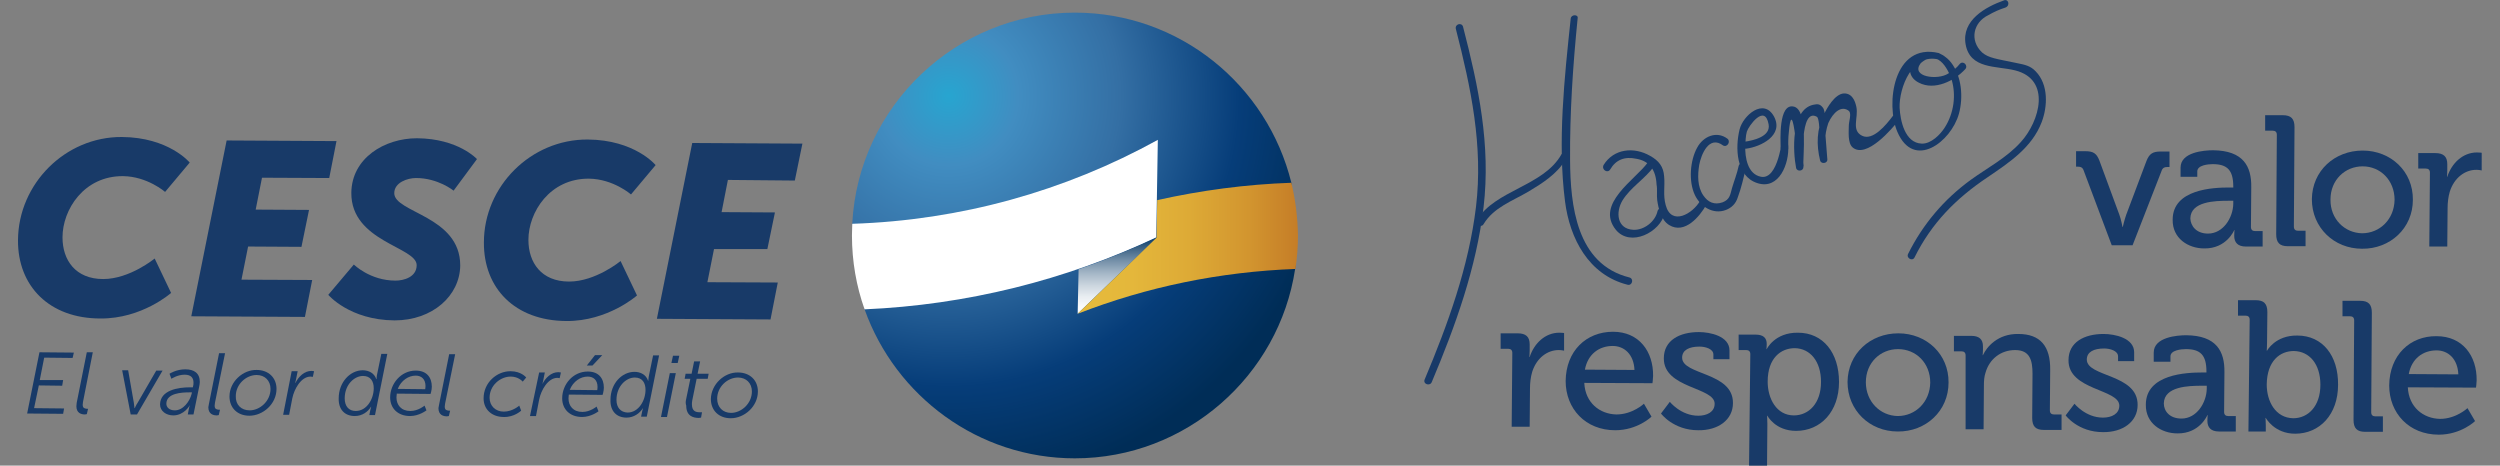 <?xml version="1.0" encoding="utf-8"?>
<!-- Generator: Adobe Illustrator 24.1.0, SVG Export Plug-In . SVG Version: 6.00 Build 0)  -->
<svg version="1.1" id="Capa_1" xmlns="http://www.w3.org/2000/svg" xmlns:xlink="http://www.w3.org/1999/xlink" x="0px" y="0px"
	 viewBox="0 0 792 147.5" style="enable-background:new 0 0 792 147.5;" xml:space="preserve">
<rect x="0" y="0" width="792" height="147.5" fill="#808080" stroke="none"/>
<style type="text/css">
	.st0{clip-path:url(#SVGID_2_);fill:url(#SVGID_3_);}
	.st1{fill:#183A68;}
	.st2{clip-path:url(#SVGID_5_);fill:url(#SVGID_6_);}
	.st3{fill-rule:evenodd;clip-rule:evenodd;fill:url(#SVGID_7_);}
	.st4{fill:#FFFFFF;}
	.st5{fill:url(#SVGID_8_);}
	.st6{fill:url(#SVGID_9_);}
	.st7{fill:url(#SVGID_10_);}
</style>
<g>
	<g>
		<g>
			<g>
				<g>
					<g>
						<defs>
							<path id="SVGID_1_" d="M397.9,82.9c0-0.1,0-0.1,0-0.2c0-0.2,0-0.5,0.1-0.7l0,0C398,82.3,398,82.6,397.9,82.9 M398.1,74.3
								L398.1,74.3c0-0.2,0-0.4,0-0.6c0-0.1,0-0.1,0-0.2C398,73.8,398,74,398.1,74.3"/>
						</defs>
						<clipPath id="SVGID_2_">
							<use xlink:href="#SVGID_1_"  style="overflow:visible;"/>
						</clipPath>
						
							<linearGradient id="SVGID_3_" gradientUnits="userSpaceOnUse" x1="-2438.106" y1="1491.048" x2="-2437.948" y2="1491.048" gradientTransform="matrix(393.055 2.055 -8.547 1633.875 971388.938 -2431098.25)">
							<stop  offset="0" style="stop-color:#F1C345"/>
							<stop  offset="0.233" style="stop-color:#EFBF44"/>
							<stop  offset="0.483" style="stop-color:#E8B23F"/>
							<stop  offset="0.742" style="stop-color:#DC9C38"/>
							<stop  offset="1" style="stop-color:#CD7F2E"/>
						</linearGradient>
						<polygon class="st0" points="397.9,82.9 398,82.9 398.1,73.6 398,73.6 						"/>
					</g>
				</g>
			</g>
		</g>
	</g>
	<polygon class="st1" points="12.5,111.6 23.4,111.7 23,113.4 14,113.3 12.6,120.4 20,120.4 19.7,122.2 12.3,122.1 10.8,129.3 
		20.3,129.4 20,131.1 8.6,131 	"/>
	<path class="st1" d="M24.3,127.6l3.2-16h1.9l-3.1,15.7l-0.1,0.9c0,1.2,0.7,1.2,1.3,1.3h0.4l-0.4,1.7l-0.6,0.1
		c-1.1,0-2.7-0.4-2.7-2.6L24.3,127.6"/>
	<path class="st1" d="M38.7,117.3h1.9l1.8,10.3c0.1,0.6,0.2,1.7,0.2,1.7h0.1c0,0,0.4-1,0.9-1.7l5.9-10.2h2l-8.1,13.9h-2L38.7,117.3z
		"/>
	<path class="st1" d="M55.4,130c2.6,0,4.7-2.8,5.3-5.2l0.1-0.5H60c-2.3,0-7.3,0.2-7.3,3.6C52.7,129,53.6,130,55.4,130 M60.2,122.7
		h0.9c0.2-0.7,0.2-1.1,0.2-1.5c0-1.4-0.7-2.5-2.8-2.5c-2.3,0-4.2,1.3-4.2,1.3l-0.6-1.6c0,0,2.1-1.4,5-1.4c2.8,0,4.6,1.2,4.6,4
		c0,0.5-0.1,1-0.2,1.5l-1.8,8.8h-1.8l0.3-1.6c0.1-0.7,0.3-1.2,0.3-1.2H60c0.1,0-1.7,3.1-5.1,3.1c-2.2,0-4.2-1.3-4.2-3.5
		C50.8,123.6,56.4,122.7,60.2,122.7"/>
	<path class="st1" d="M66.2,127.9l3.2-16h1.9l-3.2,15.7l-0.1,0.9c0,1.2,0.7,1.2,1.3,1.3h0.4l-0.4,1.7l-0.6,0.1
		c-1.1,0-2.7-0.4-2.7-2.6L66.2,127.9"/>
	<path class="st1" d="M79.1,130c3.2,0,6.6-2.9,6.6-6.8c0-2.6-1.8-4.4-4.4-4.4c-3.3,0-6.6,2.9-6.6,6.7C74.6,128.2,76.4,130,79.1,130
		 M81.3,117.2c3.8,0,6.3,2.5,6.3,6c0,4.8-4.3,8.5-8.6,8.5c-3.8,0-6.3-2.5-6.3-6.1C72.7,120.9,77,117.1,81.3,117.2"/>
	<path class="st1" d="M92.4,117.6h1.9l-0.5,2.5c-0.1,0.6-0.3,1.2-0.3,1.2h0.1c1-2,2.8-3.8,5.1-3.8l0.8,0.1l-0.4,1.8l-0.7-0.1
		c-3,0-5.2,3.9-5.8,6.9l-1,5.2h-1.9L92.4,117.6z"/>
	<path class="st1" d="M112.7,130.2c3.5,0,5.7-3.8,5.7-7.2c0-2.2-1-3.9-3.4-3.9c-2.7,0-5.8,2.7-5.8,7.1
		C109.2,128.7,110.5,130.2,112.7,130.2 M114.9,117.3c1.9,0,3.7,0.9,4.3,2.8h0.1c0,0,0-0.6,0.1-1.2l1.4-6.8h1.9l-3.9,19.4H117
		l0.3-1.5c0.1-0.6,0.3-1.1,0.3-1.1h-0.1c-0.9,1.5-2.7,2.9-5.1,2.9c-3.3,0-5.2-2.2-5.1-5.6C107.3,121,111,117.3,114.9,117.3"/>
	<path class="st1" d="M134.7,123.3c0,0,0.1-0.5,0.1-1c0-2.2-1.3-3.3-3.1-3.3c-2.3,0-4.6,1.5-5.7,4.2L134.7,123.3z M131.7,117.4
		c3.5,0,5.1,2.2,5.1,5.1c0,1.1-0.4,2.3-0.4,2.3l-10.7-0.1l-0.1,1.2c0,2.4,1.5,4.3,4.4,4.3c2.5,0,4.5-1.7,4.5-1.7l0.6,1.5
		c0,0-2.3,1.8-5.2,1.8c-3.8,0-6.3-2.4-6.3-5.9C123.6,121.6,127,117.4,131.7,117.4"/>
	<path class="st1" d="M139.1,128.2l3.2-16h1.9l-3.2,15.7l-0.1,0.9c0,1.2,0.7,1.2,1.3,1.3h0.4l-0.4,1.7l-0.6,0.1
		c-1.1,0-2.7-0.4-2.7-2.6L139.1,128.2"/>
	<path class="st1" d="M161.7,117.6c3.5,0,5,2,5,2l-1.1,1.3c0,0-1.3-1.6-3.8-1.6c-3.3,0-6.7,2.8-6.7,6.7c0,2.6,1.9,4.4,4.5,4.4
		c2.8,0,4.9-1.9,4.9-1.9l0.6,1.6c0,0-2.2,2.1-5.5,2c-3.8,0-6.4-2.4-6.4-5.9C153.2,121.2,157.4,117.6,161.7,117.6"/>
	<path class="st1" d="M170.8,118h1.8l-0.5,2.5c-0.1,0.6-0.3,1.2-0.3,1.2l0,0c1-2,2.8-3.8,5.1-3.8l0.8,0.1l-0.4,1.8l-0.7-0.1
		c-3,0-5.2,3.9-5.8,6.9l-1,5.2h-1.9L170.8,118z"/>
	<path class="st1" d="M188.5,112.5h2.3l-3.1,3.3h-1.8L188.5,112.5z M189.2,123.6c0,0,0.1-0.5,0.1-1c0-2.2-1.3-3.3-3.1-3.3
		c-2.3,0-4.6,1.5-5.7,4.2L189.2,123.6z M186.2,117.7c3.5,0,5.1,2.2,5.1,5.1c0,1.1-0.4,2.3-0.4,2.3l-10.7-0.1l-0.1,1.2
		c0,2.4,1.5,4.3,4.4,4.3c2.5,0,4.5-1.7,4.5-1.7l0.6,1.5c0,0-2.3,1.8-5.2,1.8c-3.8,0-6.3-2.4-6.3-5.9
		C178.1,121.8,181.5,117.7,186.2,117.7"/>
	<path class="st1" d="M198.8,130.7c3.5,0,5.7-3.8,5.7-7.2c0-2.2-1-3.9-3.4-3.9c-2.7,0-5.8,2.7-5.8,7.1
		C195.3,129.1,196.6,130.6,198.8,130.7 M201,117.8c1.9,0,3.7,0.9,4.3,2.8h0.1c0,0,0-0.6,0.1-1.2l1.4-6.8h1.9l-3.9,19.4h-1.8l0.3-1.5
		c0.1-0.6,0.3-1.1,0.3-1.1h-0.1c-0.9,1.5-2.8,2.9-5.1,2.9c-3.3,0-5.2-2.2-5.1-5.6C193.4,121.4,197.1,117.8,201,117.8"/>
	<path class="st1" d="M213.2,112.7h2l-0.5,2.3h-2L213.2,112.7z M212.2,118.2h1.9l-2.8,13.9h-1.9L212.2,118.2z"/>
	<path class="st1" d="M217.3,126.8l1.4-6.8h-1.8l0.3-1.6h1.9l0.8-3.9h1.9l-0.8,3.9h3.5l-0.3,1.6h-3.5l-1.4,6.9
		c-0.1,0.5-0.1,0.9-0.1,1.2c0,2.2,1.3,2.5,2.4,2.5c0.5,0,0.8,0,0.8,0l-0.3,1.7l-0.7,0.1c-1.8,0-4-0.6-4-3.9
		C217.2,127.9,217.2,127.4,217.3,126.8"/>
	<path class="st1" d="M231.6,130.8c3.2,0,6.6-2.9,6.6-6.8c0-2.6-1.8-4.4-4.4-4.4c-3.3,0-6.6,2.9-6.6,6.7
		C227.2,129,229,130.8,231.6,130.8 M233.8,118c3.8,0,6.3,2.5,6.3,6c0,4.8-4.3,8.5-8.6,8.5c-3.8,0-6.3-2.5-6.3-6.1
		C225.3,121.7,229.5,117.9,233.8,118"/>
	<path class="st1" d="M38.6,43.4c14.9,0.1,21.5,8.1,21.5,8.1l-7.8,9.3c0,0-5.6-4.9-13.3-5c-12.4-0.1-19.2,10.6-19.2,19.4
		c0,7.2,4.1,13.2,12.9,13.2c8.4,0,16.3-6.5,16.3-6.5l5.2,10.9c0,0-9.2,8.2-22.4,8.1c-16.2,0-26.2-10.3-26.1-24.8
		C5.8,58.2,20.7,43.3,38.6,43.4"/>
	<polygon class="st1" points="71.8,44.5 106.6,44.7 104.3,56.4 83,56.3 81,66.4 97.9,66.5 95.5,78.2 78.6,78.1 76.5,88.6 98.9,88.7 
		96.6,100.4 60.6,100.2 	"/>
	<path class="st1" d="M112.1,83.8c0,0,5.1,5.1,13.2,5.1c2.6,0,6.7-1.1,6.7-4.9c0-5.8-20.8-7.4-20.7-22.9c0.1-11,10.5-17.3,20.8-17.3
		c13.1,0.1,19,6.6,19,6.6l-7.4,10c0,0-4.9-4-11.9-4c-2.7,0-6.9,1.4-6.9,4.8c0,6.2,20.9,7.2,20.9,22.9c-0.1,9.6-8.8,17.4-20.8,17.4
		c-14.3-0.1-21-8.1-21-8.1L112.1,83.8z"/>
	<path class="st1" d="M186.2,44.2c14.9,0.1,21.5,8.1,21.5,8.1l-7.8,9.3c0,0-5.6-4.9-13.3-5c-12.4-0.1-19.2,10.6-19.2,19.4
		c0,7.2,4.1,13.2,12.9,13.2c8.4,0,16.3-6.5,16.3-6.5l5.2,10.9c0,0-9.2,8.2-22.4,8.1c-16.3-0.1-26.2-10.4-26.1-24.9
		C153.3,59,168.2,44.1,186.2,44.2"/>
	<polygon class="st1" points="219.3,45.3 254.2,45.5 251.8,57.2 230.6,57 228.6,67.2 245.5,67.3 243.1,78.9 226.2,78.9 224.1,89.4 
		246.4,89.5 244.1,101.2 208.1,101 	"/>
	<path class="st1" d="M453.6,121c7.5-17.8,14.1-36.1,16.4-55.4c2.3-19.6-1.6-38.2-6.5-57.1c-0.4-1.5-2.6-0.9-2.3,0.6
		c4.8,18.7,8.7,37.1,6.4,56.4c-2.3,19-8.9,37.2-16.3,54.8C450.8,121.8,453.1,122.4,453.6,121"/>
	<path class="st1" d="M470,71c3.2-5.3,9.1-7.3,14.2-10.3c4.2-2.5,9.1-5.6,11.6-9.9c0.7-1.3-0.4-3.1-1.2-1.8
		c-5.7,10-20.9,11.2-26.7,20.7C467.2,71.1,469.3,72.3,470,71"/>
	<path class="st1" d="M497.6,5.9c-2,18.8-4.2,39.1-1.8,57.9c1.5,11.8,7.5,23.3,19.8,26.4c1.5,0.4,2.1-1.9,0.6-2.3
		c-16.8-4.2-18.7-22.8-18.8-37.2c-0.1-15,0.9-30,2.4-44.9C500.1,4.5,497.7,4.5,497.6,5.9"/>
	<path class="st1" d="M510.1,53.7c1.8-3.1,4.6-4.2,8.3-3.4c4.1,0.7,6.2,3.5,6.4,8.2c0.3,1.5,0,3.4,0.2,4.9c0.4,2.7,1.2,6.3,3.8,7.9
		c4.9,3,9.7-2.7,11.8-6.5c0.7-1.3-1.3-2.5-2-1.2c-2.3,4.1-9.1,8.1-10.9,1.4c-0.9-3.2-0.2-5.9-0.5-9.1c-0.2-3.1-1.7-5-4.4-6.5
		c-5.2-3-11.6-2.3-14.8,2.9C507.3,53.8,509.3,55,510.1,53.7"/>
	<path class="st1" d="M522,51.5c-3.9,5.4-16.7,13.1-10.1,21.3c4.6,5.6,14.1,0.8,15.5-5.3c0.3-1.5-1.9-2.1-2.3-0.6
		c-0.7,3.3-4.3,6.1-7.7,5.9c-5.2-0.3-5.6-5.6-3.4-9.3c2.6-4.2,7.1-6.8,10-10.8C524.9,51.5,522.9,50.3,522,51.5"/>
	<path class="st1" d="M547.2,43.9c-3.4-2.5-7.6-0.7-9.5,2.8c-2.3,4.1-2.8,10.7-0.8,15c1.7,3.7,5.8,6.4,9.9,4.8
		c1.8-0.7,3.1-2,3.7-3.9c1.1-2.9,1.9-6.4,2.6-9.4c0.3-1.5-1.9-2.1-2.3-0.6c-0.5,2.4-1.4,4.6-2.1,7c-0.6,2.2-0.7,3.6-3,4.5
		c-2.6,0.9-4.6,0-6.1-2.2c-1.9-2.8-1.8-6.4-1.3-9.6c0.6-3.3,3.1-9.6,7.6-6.2C547.2,46.8,548.4,44.8,547.2,43.9"/>
	<path class="st1" d="M553.2,47.1c4.6-0.6,12-4.2,8.8-10.2c-3.3-6-9.8-0.3-10.9,4.1c-1.4,5.7-1.2,14.8,5.6,17
		c7,2.3,10.2-6.4,9.8-11.8c-0.1-1.5-1.7-7.1-1.7-5.3c0,3.6-1.6,16.1-6.9,15.1c-4.3-0.8-5.1-6.2-5-9.7c0.1-1.5,0.1-3.2,0.5-4.6
		c0.5-1.7,5.7-9,6.9-2.3c0.7,3.9-4.9,5.1-7.6,5.5C551.1,45,551.8,47.3,553.2,47.1"/>
	<path class="st1" d="M566.5,46.9c0-1.7,0-3.3,0.2-5c0.4-4.6,1-5.8,1.8-0.5c0.6,3.7,0.4,7.8,0.6,11.6c0.8-0.1,1.5-0.2,2.3-0.3
		c-0.2-1.1-1.3-18.8,4.2-15.7c1.2,0.7,0.9,12,1,13.6c0.8-0.1,1.5-0.2,2.3-0.3c-1-3.8-1-7.5,0.3-11.3c1.5-3.4,4.2-5.8,6.6-3.8
		c0.8,1-0.1,3.2-0.1,4.7c0,1.7-0.4,5.4,1.2,6.8c4.4,3.7,12.6-6,14.7-8.7c0.9-1.2-1.1-2.4-2-1.2c-2.1,2.8-6.3,7.9-9.7,6.2
		c-3.5-1.7-1.1-5.8-1.8-9.1c-0.4-2-1.4-4.4-4-4.3c-2.8,0.2-5.3,4.5-6.3,6.7c-2.3,4.6-2.4,9.6-1.2,14.5c0.3,1.3,2.4,1,2.3-0.3
		l-0.8-10.3c-0.1-1.4,0.4-5-0.7-6.2c-0.9-1.1-1.6-1.1-3-0.8c-7.1,1.6-6.4,14.9-5.4,20c0.3,1.3,2.4,1,2.3-0.3
		c-0.2-3.1,1.6-17.8-2.9-19.1c-5.1-1.4-4.3,10.9-4.3,13C564.2,48.4,566.5,48.4,566.5,46.9"/>
	<path class="st1" d="M614.2,16.8c-14.4-3.4-16.9,16.2-13.1,25c5.2,12.1,17,3.2,19.5-5.8c1.4-5.2,0.9-11.8-2.5-16.2
		c-2.8-3.6-7.5-4.3-11.1-1.2c-2.8,2.4-2.5,5.9,0.9,7.6c5,2.6,11.3-0.6,14.7-4.3c1-1.1-0.6-2.8-1.7-1.7c-1,1.3-2.3,2.3-3.7,3.1
		c-3.3,2.2-12.1,1.1-8.7-3.3c6-5.2,9.2,3.6,9.7,5c1.6,5,0.8,10.9-2.1,15.4c-1.4,2.2-4.3,5.2-7.3,5.1c-5.4-0.2-6.8-7.4-7-11.4
		c-0.2-6.2,4-17.5,12.5-15.2C615.7,19.4,618.7,18.9,614.2,16.8"/>
	<path class="st1" d="M634.9,0.1C629,2.2,621.4,6.4,622.7,14c1.4,8,9.8,6.8,15.7,8.3c11.5,2.9,7.8,16.1,1.8,22.7
		c-4.5,5-10.5,8.1-15.9,12c-8.5,6.2-15.1,14-19.8,23.4c-0.7,1.3,1.3,2.5,2,1.2c5.4-10.9,13.1-18.7,23.1-25.4
		c6.9-4.7,14.1-9.4,17.2-17.5c1.9-5,2.2-11.9-1.9-16.1c-1.7-1.8-3.5-2.1-5.9-2.6c-6.7-1.4-9-1.6-11.1-3.4c-4-3.8-2.8-9.5,2-11.8
		c1.7-1,3.5-1.8,5.4-2.4C636.9,1.8,636.3-0.4,634.9,0.1"/>
	<g>
		<path class="st1" d="M660.1,54c-0.3-0.9-0.9-1.2-1.8-1.2h-0.6v-4.9h2.9c2.6,0,3.6,0.7,4.5,3l6.3,17.1c0.6,1.6,1,3.9,1,3.9h0.1
			c0,0,0.5-2.2,1.1-3.9l6.4-17c0.9-2.3,2-3,4.5-3h2.8v4.9h-0.6c-1,0-1.6,0.3-1.9,1.2l-9.2,23.6H669L660.1,54z"/>
		<path class="st1" d="M706.2,59.4h1.3v-0.3c0-5.2-1.9-7.1-6.5-7.1c-1.4,0-4.9,0.3-4.9,2.3V56h-5.3v-2.9c0-4.9,7.4-5.5,10.3-5.5
			c9.6,0.1,12.2,5.1,12.1,11.7l-0.1,12.6c0,0.9,0.5,1.3,1.3,1.3h2.4v4.9h-5.3c-2.6,0-3.7-1.3-3.7-3.4c0-1,0.1-1.8,0.1-1.8h-0.1
			c0,0-2.4,5.9-9.5,5.8c-5.1,0-10.1-3.2-10-9.1C688.3,59.9,701.2,59.4,706.2,59.4z M699.5,74c4.8,0,7.9-5,8-9.4v-1H706
			c-4.3,0-12,0.2-12.1,5.6C694,71.6,695.8,74,699.5,74z"/>
		<path class="st1" d="M721.3,42.7c0-0.9-0.5-1.3-1.3-1.3h-2.4v-4.9h5.6c2.6,0,3.7,1.1,3.7,3.8l-0.2,31.5c0,0.9,0.5,1.3,1.3,1.3h2.4
			V78h-5.6c-2.6,0-3.7-1.1-3.7-3.8L721.3,42.7z"/>
		<path class="st1" d="M748.5,47.7c8.9,0,16,6.6,15.9,15.6c0,9-7.2,15.6-16.1,15.5c-8.9,0-15.9-6.7-15.9-15.7
			C732.5,54.1,739.6,47.7,748.5,47.7z M748.3,73.9c5.6,0,10.2-4.4,10.3-10.6c0-6.2-4.5-10.6-10.1-10.6s-10.2,4.3-10.2,10.5
			C738.2,69.4,742.8,73.8,748.3,73.9z"/>
		<path class="st1" d="M769.8,54.7c0-0.9-0.5-1.3-1.3-1.3h-2.4v-4.9h5.4c2.6,0,3.8,1.1,3.8,3.5v1.9c0,1.2-0.1,2.1-0.1,2.1h0.1
			c1.4-4.3,4.9-7.7,9.4-7.7c0.8,0,1.5,0.1,1.5,0.1V54c0,0-0.8-0.2-1.7-0.2c-3.6,0-7,2.5-8.4,6.9c-0.5,1.7-0.7,3.5-0.7,5.3l-0.1,12.1
			h-5.7L769.8,54.7z"/>
		<path class="st1" d="M479.1,111.8c0-0.9-0.5-1.3-1.3-1.3h-2.4v-4.9h5.4c2.6,0,3.8,1.1,3.8,3.5v1.9c0,1.2-0.1,2.1-0.1,2.1h0.1
			c1.4-4.3,4.9-7.7,9.4-7.7c0.8,0,1.5,0.1,1.5,0.1v5.6c0,0-0.8-0.2-1.7-0.2c-3.6,0-7,2.5-8.4,6.9c-0.5,1.7-0.7,3.5-0.7,5.3
			l-0.1,12.1h-5.7L479.1,111.8z"/>
		<path class="st1" d="M511,105.1c8.3,0,12.8,6.3,12.7,14c0,0.8-0.2,2.3-0.2,2.3l-21.6-0.1c0.3,6.3,4.9,9.9,10.2,10
			c5.1,0,8.7-3.4,8.7-3.4l2.4,4.1c0,0-4.4,4.3-11.5,4.3c-9.4,0-15.7-6.8-15.7-15.6C496.1,111.2,502.5,105.1,511,105.1z M517.8,117.2
			c-0.2-4.9-3.2-7.6-6.9-7.6c-4.3,0-7.9,2.6-8.8,7.5L517.8,117.2z"/>
		<path class="st1" d="M529,127.3c0,0,3.5,4.4,9,4.4c2.8,0,5.2-1.2,5.2-3.8c0-5.3-16.2-4.8-16.1-14.4c0-5.7,5-8.3,11.1-8.3
			c3.6,0,9.7,1.3,9.7,5.8v2.8h-5.1v-1.5c0-1.8-2.6-2.5-4.4-2.5c-3.3,0-5.5,1.1-5.5,3.5c0,5.6,16.2,4.5,16.1,14.4
			c0,5.3-4.7,8.7-11,8.6c-7.9,0-11.8-5.3-11.8-5.3L529,127.3z"/>
		<path class="st1" d="M554.5,112.2c0-0.9-0.5-1.3-1.3-1.3h-2.4V106h5.3c2.6,0,3.6,1.1,3.6,3c0,0.9-0.1,1.6-0.1,1.6h0.1
			c0,0,2.5-5.3,9.9-5.2c8,0,13,6.4,13,15.6c0,9.4-5.8,15.5-13.6,15.5c-6.6,0-9.1-4.8-9.1-4.8h-0.1c0,0,0.1,1.1,0.1,2.6l-0.1,13.2
			h-5.7L554.5,112.2z M568.3,131.6c4.7,0,8.6-3.8,8.6-10.6c0-6.5-3.4-10.6-8.3-10.7c-4.4,0-8.6,3.1-8.6,10.6
			C560,126.3,562.8,131.6,568.3,131.6z"/>
		<path class="st1" d="M601.4,105.6c8.9,0,16,6.6,15.9,15.6c0,9-7.2,15.6-16.1,15.5c-8.9,0-15.9-6.7-15.9-15.7
			C585.4,112,592.5,105.6,601.4,105.6z M601.2,131.8c5.6,0,10.2-4.4,10.3-10.6c0-6.2-4.5-10.6-10.2-10.6c-5.6,0-10.2,4.3-10.2,10.5
			C591.1,127.2,595.6,131.7,601.2,131.8z"/>
		<path class="st1" d="M622.7,112.6c0-0.9-0.5-1.3-1.3-1.3H619v-4.9h5.5c2.5,0,3.7,1.1,3.7,3.3v1.1c0,0.9-0.1,1.7-0.1,1.7h0.1
			c1.2-2.6,4.7-6.8,11.2-6.7c7,0,10.2,3.9,10.1,11.4l-0.1,12.8c0,0.9,0.5,1.3,1.3,1.3h2.4v4.9h-5.6c-2.6,0-3.7-1.1-3.7-3.8l0.1-14
			c0-4.2-0.8-7.5-5.5-7.5c-4.6,0-8.2,2.9-9.4,7.2c-0.4,1.2-0.5,2.5-0.5,4l-0.1,13.9h-5.7V112.6z"/>
		<path class="st1" d="M657.2,127.9c0,0,3.5,4.4,9,4.4c2.8,0,5.2-1.2,5.2-3.8c0-5.3-16.2-4.8-16.1-14.4c0-5.7,5-8.3,11.1-8.3
			c3.6,0,9.7,1.3,9.7,5.8v2.8H671v-1.5c0-1.8-2.6-2.5-4.4-2.5c-3.3,0-5.5,1.1-5.5,3.5c0,5.6,16.2,4.5,16.1,14.4
			c0,5.3-4.7,8.7-11,8.6c-7.9,0-11.8-5.3-11.8-5.3L657.2,127.9z"/>
		<path class="st1" d="M697.7,118h1.3v-0.3c0-5.2-1.9-7.1-6.5-7.1c-1.4,0-4.9,0.3-4.9,2.3v1.7h-5.3v-2.9c0-4.9,7.4-5.5,10.3-5.5
			c9.6,0.1,12.2,5.1,12.1,11.7l-0.1,12.6c0,0.9,0.5,1.3,1.3,1.3h2.4v4.9H703c-2.6,0-3.7-1.3-3.7-3.4c0-1,0.1-1.8,0.1-1.8h-0.1
			c0,0-2.4,5.9-9.5,5.8c-5.1,0-10.1-3.2-10-9.1C679.8,118.5,692.7,118,697.7,118z M691.1,132.6c4.8,0,7.9-5,8-9.4v-1h-1.5
			c-4.3,0-12,0.2-12.1,5.6C685.5,130.2,687.3,132.6,691.1,132.6z"/>
		<path class="st1" d="M712.7,101.3c0-0.9-0.5-1.3-1.3-1.3H709v-4.9h5.6c2.6,0,3.7,1.1,3.7,3.8l-0.1,9.7c0,1.4-0.1,2.5-0.1,2.5h0.1
			c0,0,2.6-4.9,9.6-4.8c8,0,13,6.4,12.9,15.6c0,9.4-5.8,15.5-13.6,15.5c-6.6,0-9.3-5-9.3-5h-0.1c0,0,0.1,0.9,0.1,2.2v2.1h-5.5
			L712.7,101.3z M726.5,132.5c4.7,0,8.6-3.8,8.6-10.6c0-6.5-3.4-10.6-8.4-10.7c-4.4,0-8.5,3.1-8.6,10.6
			C718.1,127.2,720.9,132.4,726.5,132.5z"/>
		<path class="st1" d="M745.8,101.5c0-0.9-0.5-1.3-1.3-1.3h-2.4v-4.9h5.6c2.6,0,3.7,1.1,3.7,3.8l-0.2,31.5c0,0.9,0.5,1.3,1.3,1.3
			h2.4v4.9h-5.6c-2.6,0-3.7-1.1-3.7-3.8L745.8,101.5z"/>
		<path class="st1" d="M771.9,106.5c8.3,0,12.8,6.3,12.7,14c0,0.8-0.2,2.3-0.2,2.3l-21.6-0.1c0.3,6.3,4.9,9.9,10.2,10
			c5.1,0,8.7-3.4,8.7-3.4l2.4,4.1c0,0-4.4,4.3-11.5,4.3c-9.4,0-15.7-6.8-15.7-15.6C757,112.5,763.5,106.4,771.9,106.5z M778.8,118.6
			c-0.2-4.9-3.2-7.6-6.9-7.6c-4.3,0-7.9,2.6-8.8,7.5L778.8,118.6z"/>
	</g>
	<g>
		<g>
			<g>
				<g>
					<defs>
						<path id="SVGID_4_" d="M634.3,16.7L634.3,16.7L634.3,16.7 M634.3,16.7L634.3,16.7L634.3,16.7z M634.3,16.7L634.3,16.7
							L634.3,16.7z M634.3,16.7C634.3,16.7,634.4,16.7,634.3,16.7C634.4,16.7,634.3,16.7,634.3,16.7 M634.3,16.7
							C634.3,16.7,634.3,16.6,634.3,16.7L634.3,16.7 M634,16.6L634,16.6L634,16.6 M633.9,16.6L633.9,16.6L633.9,16.6L633.9,16.6"/>
					</defs>
					<clipPath id="SVGID_5_">
						<use xlink:href="#SVGID_4_"  style="overflow:visible;"/>
					</clipPath>
					
						<radialGradient id="SVGID_6_" cx="-2533.519" cy="-1201.758" r="0.27" gradientTransform="matrix(397.104 2.076 2.077 -397.104 1009165.062 -471947.531)" gradientUnits="userSpaceOnUse">
						<stop  offset="0" style="stop-color:#27B3E6"/>
						<stop  offset="0.145" style="stop-color:#4899D4"/>
						<stop  offset="0.36" style="stop-color:#3E75B1"/>
						<stop  offset="0.612" style="stop-color:#273F7F"/>
						<stop  offset="0.824" style="stop-color:#1F2D58"/>
						<stop  offset="1" style="stop-color:#1F2D58"/>
					</radialGradient>
					<polygon class="st2" points="633.9,16.6 634.4,16.7 634.4,16.6 					"/>
				</g>
			</g>
		</g>
	</g>
	<g>
		<g>
			
				<radialGradient id="SVGID_7_" cx="406.174" cy="-272.836" r="80.603" gradientTransform="matrix(1.87 0 0 -1.87 -459.007 -479.845)" gradientUnits="userSpaceOnUse">
				<stop  offset="0" style="stop-color:#27A5D0"/>
				<stop  offset="0.145" style="stop-color:#418DC1"/>
				<stop  offset="0.36" style="stop-color:#346FA4"/>
				<stop  offset="0.612" style="stop-color:#063D79"/>
				<stop  offset="0.824" style="stop-color:#002D57"/>
			</radialGradient>
			<path class="st3" d="M340.5,145.2c35.3,0,64.7-26.2,69.8-60c0.4-2.7-1-26.2-1.2-27.3C401.5,27,373.7,4,340.5,4
				c-37.6,0-68.6,29.7-70.5,66.8c0,0.1,3.5,16.7,3.9,27.2C283.7,125.5,309.9,145.2,340.5,145.2z"/>
			<path class="st4" d="M269.9,74.6c0,8.2,1.4,16.1,4,23.4c32.2-1.4,63.6-9.2,92.4-22.8l0.5-30.9c-29.5,16.3-62.6,25.5-96.8,26.6
				C270,72.1,269.9,73.4,269.9,74.6z"/>
			
				<linearGradient id="SVGID_8_" gradientUnits="userSpaceOnUse" x1="353.9" y1="-193.227" x2="353.9" y2="-169.127" gradientTransform="matrix(1 0 0 -1 0 -93.853)">
				<stop  offset="0" style="stop-color:#FFFFFF"/>
				<stop  offset="9.570000e-02" style="stop-color:#F9FAFB"/>
				<stop  offset="0.224" style="stop-color:#E8EDF1"/>
				<stop  offset="0.369" style="stop-color:#CCD6DF"/>
				<stop  offset="0.529" style="stop-color:#A5B7C7"/>
				<stop  offset="0.699" style="stop-color:#738FA8"/>
				<stop  offset="0.876" style="stop-color:#385F82"/>
				<stop  offset="1" style="stop-color:#093A65"/>
			</linearGradient>
			<path class="st5" d="M341.4,99.4l25-24.1c-8.1,3.8-16.3,7.1-24.7,10L341.4,99.4z"/>
			<g>
				
					<linearGradient id="SVGID_9_" gradientUnits="userSpaceOnUse" x1="341.6" y1="-179.127" x2="341.6" y2="-179.127" gradientTransform="matrix(1 0 0 -1 0 -93.853)">
					<stop  offset="0" style="stop-color:#E6BB3C"/>
					<stop  offset="0.246" style="stop-color:#E4B73B"/>
					<stop  offset="0.507" style="stop-color:#DDAA36"/>
					<stop  offset="0.776" style="stop-color:#D2952F"/>
					<stop  offset="1" style="stop-color:#C57D27"/>
				</linearGradient>
				<path class="st6" d="M341.6,85.3L341.6,85.3L341.6,85.3z"/>
				
					<linearGradient id="SVGID_10_" gradientUnits="userSpaceOnUse" x1="341.4" y1="-172.477" x2="411.2" y2="-172.477" gradientTransform="matrix(1 0 0 -1 0 -93.853)">
					<stop  offset="0" style="stop-color:#E6BB3C"/>
					<stop  offset="0.246" style="stop-color:#E4B73B"/>
					<stop  offset="0.507" style="stop-color:#DDAA36"/>
					<stop  offset="0.776" style="stop-color:#D2952F"/>
					<stop  offset="1" style="stop-color:#C57D27"/>
				</linearGradient>
				<path class="st7" d="M409.1,57.9c-14.4,0.5-28.6,2.4-42.5,5.5l-0.2,11.9l-25,24.1c22.1-8.6,45.2-13.3,69-14.2
					c0.5-3.5,0.8-7,0.8-10.6C411.1,68.9,410.4,63.3,409.1,57.9z"/>
			</g>
		</g>
	</g>
</g>
</svg>
